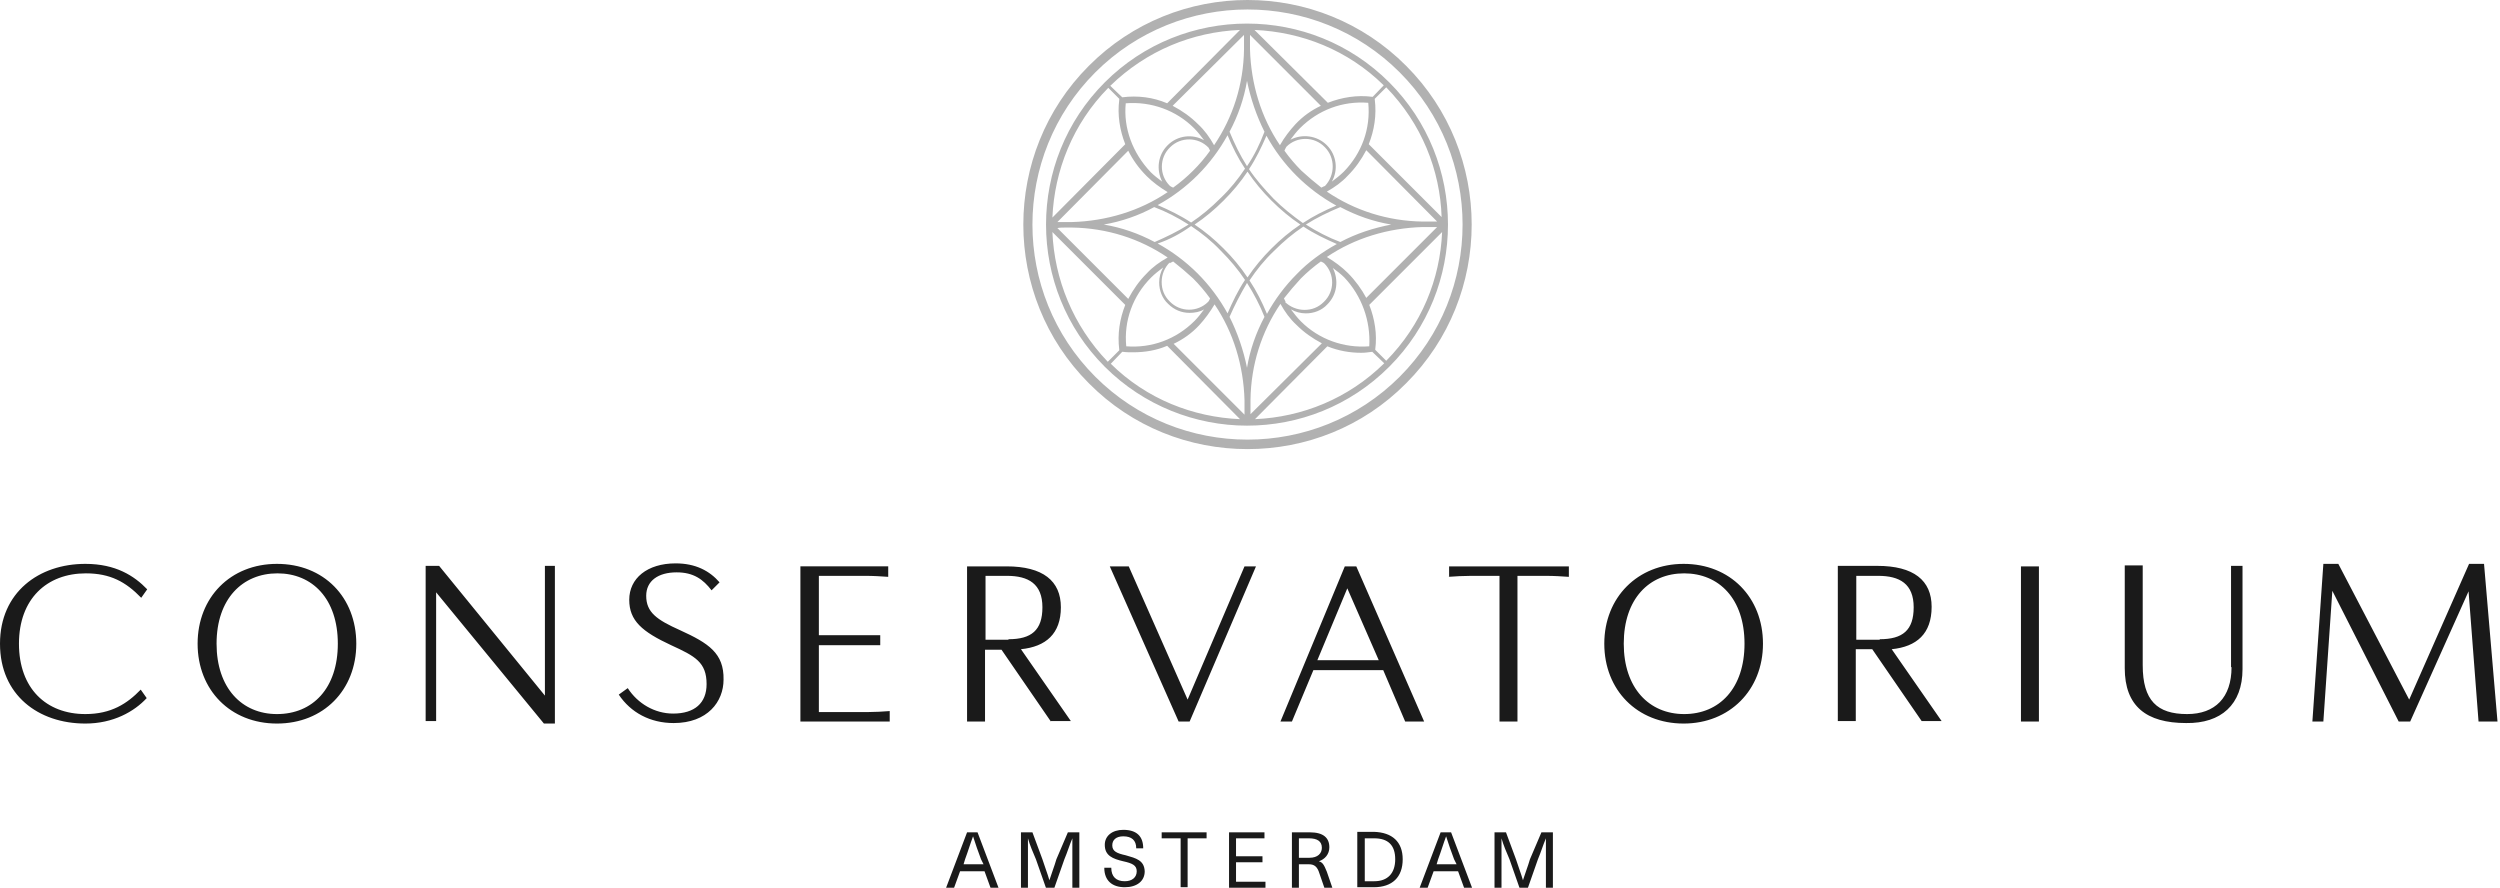 <?xml version="1.0" encoding="UTF-8" standalone="no"?><svg xmlns="http://www.w3.org/2000/svg" xmlns:xlink="http://www.w3.org/1999/xlink" fill="#ffffff" height="178" viewBox="0 0 501 178" width="501"><path d="M236.2,144.6l-13.8-31.1h3.8l11.8,26.7l11.4-26.7h2.3l-13.3,31.1H236.2z M195.9,166.8l4.2,11.1h-1.6l-1.2-3.3 h-4.9l-1.2,3.3h-1.6l4.2-11.1H195.9z M196.6,172.2c-0.6-1.6-1.1-3-1.6-4.6c-0.6,1.6-1,3-1.6,4.6l-0.3,1h4L196.6,172.2z M17.2,114.9 c4.9,0,8,1.7,11.1,4.9l1.2-1.7c-2.6-2.7-6.3-5.1-12.4-5.1C7.8,113,0,118.7,0,129s7.7,16,17.1,16c5.6,0,9.8-2.4,12.3-5.1l-1.2-1.7 c-2.7,2.8-5.9,4.9-11.1,4.9c-7.8,0-13.3-5.1-13.3-14.1S9.4,114.9,17.2,114.9z M210.6,144.6l-9.9-14.4h-3.3v14.4h-3.6v-31.1h7.9 c7.3,0,10.9,2.9,10.9,8.2c0,5.3-3,7.9-8,8.4l10,14.4H210.6z M202.1,128.1c4.6,0,6.8-1.8,6.8-6.4c0-4.7-2.8-6.3-7.1-6.3h-4.3v12.8 H202.1z M71.4,129c0,9.3-6.6,16-15.9,16c-9.3,0-15.9-6.7-15.9-16s6.6-16,15.9-16C64.9,113,71.4,119.7,71.4,129z M67.7,129 c0-9-5.1-14.1-12.1-14.1S43.4,120,43.4,129c0,8.9,5.1,14.1,12.1,14.1C62.7,143.1,67.7,137.9,67.7,129z M211.7,172.2 c-0.4,1.4-1,2.9-1.4,4.2c-0.4-1.4-1-2.9-1.4-4.2l-2-5.4h-2.3v11.1h1.4v-5.7c0-1.4,0-2.8,0-4.2c0.4,1.4,1,2.8,1.6,4.2l2,5.7h1.7 l2-5.7c0.6-1.4,1-2.8,1.6-4.2c0,1.4,0,2.9,0,4.2v5.7h1.4v-11.1h-2.3L211.7,172.2z M136.3,126.3c-4.7-2.1-6.8-3.6-6.8-6.9 c0-3,2.4-4.7,6.1-4.7c3.4,0,5.3,1.4,7,3.6l1.6-1.6c-2-2.3-4.8-3.8-8.8-3.8c-5.7,0-9.3,3-9.3,7.3c0,4.2,2.6,6.4,8.4,9.1 c4.8,2.2,7.1,3.4,7.1,7.8c0,3.8-2.4,5.9-6.7,5.9c-3.7,0-7.1-2-9.1-5.1l-1.8,1.3c2.4,3.6,6.3,5.7,11,5.7c6.8,0,10-4.3,10-8.7 C145.1,130.9,142,128.9,136.3,126.3z M109.2,139.4l-21.2-26h-2.7v31.1h2.1v-25.8L109,145h2.2v-31.6h-2V139.4z M178.3,142.4 L178.3,142.4c0,0,0.1,0,0.1,0H178.3z M164.1,142.7v-13.4h12.3v-2h-12.3v-11.9h9.3c1.6,0,3.2,0.1,4.6,0.2v-2.1h-17.6v31.1h17.9v-2.1 c-1.3,0.1-3,0.2-4.4,0.2H164.1z M290.2,115.6c1.3-0.1,3.1-0.2,4.6-0.2h5.7v29.2h3.6v-29.2h5.7c1.6,0,3.2,0.1,4.6,0.2v-2.1h-24V115.6 z M225.6,171.4c-1.8-0.4-2.7-0.8-2.7-2c0-1.1,0.8-1.8,2.2-1.8c1.7,0,2.6,0.8,2.6,2.4h1.4c0-2.4-1.3-3.7-4-3.7c-2.2,0-3.7,1.2-3.7,3 c0,2.2,1.6,2.8,3.7,3.3c1.8,0.4,2.7,0.8,2.7,2c0,1.2-0.9,2-2.4,2c-1.7,0-2.7-0.9-2.7-2.7h-1.4c0,2.6,1.6,3.9,4.1,3.9 c2.4,0,4-1.2,4-3.2C229.3,172.4,227.7,172,225.6,171.4z M306.6,172.2c-0.4,1.4-1,2.9-1.4,4.2c-0.4-1.4-1-2.9-1.4-4.2l-2-5.4h-2.3 v11.1h1.4v-5.7c0-1.4,0-2.8,0-4.2c0.4,1.4,1,2.8,1.6,4.2l2,5.7h1.7l2-5.7c0.6-1.4,1-2.8,1.6-4.2c0,1.4,0,2.9,0,4.2v5.7h1.4v-11.1 h-2.3L306.6,172.2z M353.3,129c0,9.3-6.7,16-15.9,16c-9.3,0-15.9-6.7-15.9-16s6.7-16,15.9-16C346.7,113,353.3,119.7,353.3,129z M349.6,129c0-9-5.1-14.1-12.1-14.1s-12.1,5.1-12.1,14.1c0,8.9,5.1,14.1,12.1,14.1C344.6,143.1,349.6,137.9,349.6,129z M379.1,130.1 l10,14.4h-4l-9.9-14.4h-3.3v14.4h-3.6v-31.1h7.9c7.3,0,10.9,2.9,10.9,8.2C387.1,127,384.1,129.6,379.1,130.1z M376.7,128.1 c4.6,0,6.8-1.8,6.8-6.4c0-4.7-2.8-6.3-7.1-6.3H372v12.8H376.7z M447.2,133.7c0,6.1-3.3,9.4-8.9,9.4c-6,0-8.9-2.7-8.9-9.8v-20h-3.6 v20.6c0,7.6,4.3,11,12.3,11c7,0.1,11.3-3.7,11.3-10.8v-20.7h-2.3V133.7z M497.8,113h-3l-12,27.2L468.6,113h-3l-2.2,31.6h2.2 l1.8-26.2l13.3,26.2h2.3l11.7-26.1l2,26.1h3.8L497.8,113z M405,144.6h3.6v-31.1H405V144.6z M247.7,176.6v-3.8h5.3v-1.2h-5.3V168h5.7 v-1.2h-7.1v11.1h7.3v-1.2h-5.9V176.6z M290.8,166.8l4.2,11.1h-1.6l-1.2-3.3h-4.9l-1.2,3.3h-1.6l4.2-11.1H290.8z M291.4,172.2 c-0.6-1.6-1.1-3-1.6-4.6c-0.6,1.6-1,3-1.6,4.6l-0.3,1h4L291.4,172.2z M265.9,174.7l1.1,3.2h-1.6l-1-2.9c-0.4-1.3-1-1.8-2.1-1.8h-2 v4.7h-1.4v-11.1h3.6c2.7,0,3.9,1.1,3.9,3c0,1.4-0.9,2.4-2.1,2.8C265,172.8,265.3,173.2,265.9,174.7z M264.9,169.9 c0-1.3-0.9-1.9-2.6-1.9h-2v3.9h2.1C264.1,171.9,264.9,171,264.9,169.9z M232.8,168h3.8v9.8h1.4V168h3.8v-1.2h-9V168z M281.1,172.2 c0,3.6-2.1,5.6-5.8,5.6H272v-11.1h3.3C279,166.8,281.1,168.7,281.1,172.2z M279.6,172.2c0-2.8-1.4-4.2-4.2-4.2h-1.9v8.6h1.9 C278.1,176.6,279.6,175,279.6,172.2z M285.4,144.6h-3.8l-4.4-10.3h-14l-4.3,10.3h-2.3l12.9-31.1h2.3L285.4,144.6z M276.3,132.3 l-6.3-14.4l-6,14.4H276.3z" fill="#1a1a1a"/><path d="M281.8,13.2c-17.5-17.6-46.1-17.6-63.6,0c-17.5,17.5-17.5,46.1,0,63.6C226.9,85.6,238.4,90,250,90 c11.6,0,23.1-4.4,31.8-13.2C299.3,59.3,299.3,30.7,281.8,13.2z M280.5,75.5c-16.8,16.8-44.2,16.8-61,0c-16.8-16.8-16.8-44.2,0-61 c8.4-8.4,19.5-12.6,30.5-12.6c11.1,0,22.1,4.2,30.5,12.6C297.3,31.3,297.3,58.7,280.5,75.5z M278.4,16.5c-15.7-15.7-41.3-15.7-57,0 c-15.7,15.7-15.7,41.3,0,57c7.8,7.8,18.2,11.8,28.5,11.8s20.6-3.9,28.5-11.8C294.1,57.8,294.1,32.2,278.4,16.5z M275,70.5L275,70.5 l2.4,2.3c-7.2,7.1-16.5,10.8-25.9,11.2L266,69.4c2.2,0.9,4.5,1.3,6.8,1.3C273.6,70.7,274.2,70.6,275,70.5z M224.9,70.5h0.1 c0.7,0.1,1.4,0.1,2.1,0.1c2.4,0,4.7-0.4,6.8-1.3L248.5,84c-9.4-0.4-18.7-4-25.9-11.1L224.9,70.5z M224.9,19.5L224.9,19.5l-2.4-2.3 C229.8,10.1,239,6.4,248.5,6l-14.6,14.7C231.1,19.5,228,19.1,224.9,19.5z M275.1,19.4h-0.1c-3-0.4-6.1,0.1-8.9,1.2L251.4,6 c9.4,0.4,18.7,4,25.9,11.1L275.1,19.4z M285.2,44.4c-0.1,0-0.1,0-0.1,0c-7-0.1-13.6-2.2-19.2-6c1.6-0.9,3-1.9,4.2-3.2 c1.5-1.5,2.7-3.2,3.7-5.1L288,44.4C287.1,44.4,285.9,44.4,285.2,44.4z M257.6,60.4c-0.1-0.2-0.2-0.4-0.3-0.6c1.1-1.4,2.2-2.7,3.4-4 c1.2-1.2,2.6-2.4,4-3.4c0.2,0.1,0.5,0.2,0.7,0.4c2.1,2.1,2.1,5.6-0.1,7.7c-1.1,1.1-2.4,1.6-3.9,1.6c-1.4,0-2.9-0.6-3.9-1.6 C257.7,60.5,257.7,60.5,257.6,60.4z M242.2,29.6c0.1,0.2,0.2,0.4,0.3,0.6c-1,1.4-2.1,2.7-3.4,4c-1.2,1.2-2.6,2.4-4,3.4 c-0.2-0.1-0.5-0.2-0.7-0.4c-2.1-2.1-2.1-5.6,0.1-7.7C236.6,27.4,240.1,27.4,242.2,29.6C242.2,29.5,242.2,29.6,242.2,29.6z M255.2,39.8c-1.8-1.9-3.5-3.8-4.9-5.9c1.4-2.1,2.5-4.4,3.5-6.7c1.6,2.9,3.6,5.6,6,8c2.4,2.4,5.1,4.4,8,6c-2.4,1-4.6,2.1-6.7,3.5 C259,43.2,257,41.6,255.2,39.8z M260.6,45c-2.1,1.4-4,3-5.8,4.8c-1.8,1.8-3.4,3.7-4.8,5.8c-1.4-2.1-3-4-4.8-5.8 c-1.8-1.8-3.7-3.4-5.8-4.8c2.1-1.4,4-3,5.8-4.8c1.8-1.8,3.4-3.7,4.8-5.8c1.4,2.1,3,4,4.8,5.8C256.6,42,258.5,43.6,260.6,45z M249.9,33.3c-1.4-2.2-2.5-4.5-3.5-6.9c1.7-3.2,2.9-6.6,3.5-10.2c0.7,3.5,1.9,7,3.5,10.2C252.5,28.8,251.4,31.1,249.9,33.3z M265.4,37.3c-0.2,0.1-0.4,0.2-0.6,0.3c-1.4-1.1-2.7-2.2-4-3.4c-1.2-1.2-2.4-2.6-3.4-4c0.1-0.2,0.2-0.5,0.4-0.8 c2.1-2.1,5.6-2.1,7.7,0.1c2.1,2.1,2.1,5.6,0,7.8C265.4,37.3,265.4,37.3,265.4,37.3z M256.5,29.1c-3.8-5.6-5.8-12.3-6-19.2 c0-0.1,0-0.1,0-0.1c0-0.7,0-1.9,0-2.8l14.2,14.2c-1.9,0.9-3.6,2.1-5.1,3.7C258.5,26.1,257.4,27.5,256.5,29.1z M249.3,9.8 c0,0.1,0,0.1,0,0.1c-0.1,7-2.2,13.6-6,19.2c-0.9-1.6-1.9-3-3.2-4.2c-1.5-1.5-3.2-2.7-5.1-3.7L249.3,7C249.3,7.9,249.3,9,249.3,9.8z M240,35.1c2.4-2.4,4.4-5.1,6-8c1,2.4,2.1,4.6,3.5,6.7c-1.4,2.1-3,4.1-4.9,5.9c-1.9,1.9-3.8,3.5-5.9,4.9c-2.1-1.4-4.4-2.5-6.7-3.5 C234.9,39.5,237.6,37.5,240,35.1z M231.3,41.5c2.4,0.9,4.7,2.1,6.9,3.5c-2.2,1.4-4.5,2.5-6.8,3.5c-3.2-1.7-6.6-2.9-10.2-3.5 C224.7,44.4,228.2,43.2,231.3,41.5z M238.7,45.3c2.1,1.4,4.1,3,5.9,4.9c1.9,1.9,3.5,3.8,4.9,5.9c-1.4,2.1-2.5,4.4-3.5,6.7 c-1.6-2.9-3.6-5.6-6-8c-2.4-2.4-5.1-4.4-8-6C234.4,48,236.6,46.8,238.7,45.3z M249.9,56.7c1.4,2.2,2.6,4.5,3.5,6.8 c-1.7,3.2-2.9,6.6-3.5,10.2c-0.7-3.5-1.9-7-3.5-10.2C247.4,61.2,248.6,58.9,249.9,56.7z M234.5,52.7c0.2-0.1,0.4-0.2,0.6-0.3 c1.4,1.1,2.7,2.2,4,3.4c1.2,1.2,2.4,2.6,3.4,4c-0.1,0.2-0.2,0.5-0.4,0.7c-2.1,2.1-5.6,2.1-7.7-0.1c-1.1-1.1-1.6-2.4-1.6-3.9 c0-1.5,0.6-2.9,1.6-3.9C234.4,52.8,234.5,52.8,234.5,52.7z M243.4,61c3.8,5.6,5.8,12.3,6,19.2c0,0.1,0,0.1,0,0.1c0,0.7,0,1.9,0,2.8 l-14.2-14.2c1.9-0.9,3.6-2.1,5.1-3.7C241.5,63.9,242.5,62.5,243.4,61z M250.6,80.2c0-0.1,0-0.1,0-0.1c0.1-7,2.2-13.6,6-19.2 c0.9,1.6,1.9,3,3.2,4.2c1.5,1.5,3.2,2.7,5.1,3.7L250.6,83C250.6,82.2,250.6,81,250.6,80.2z M259.9,54.9c-2.4,2.4-4.4,5.1-6,8 c-1-2.4-2.1-4.6-3.5-6.7c1.4-2.1,3-4.1,4.9-5.9c1.9-1.9,3.8-3.5,5.9-4.9c2.1,1.4,4.4,2.5,6.7,3.5C265,50.5,262.2,52.5,259.9,54.9z M268.6,48.5c-2.4-0.9-4.7-2.1-6.9-3.5c2.2-1.4,4.5-2.5,6.9-3.5c3.2,1.7,6.6,2.9,10.2,3.5C275.2,45.7,271.8,46.8,268.6,48.5z M269.3,34.4c-0.7,0.7-1.6,1.4-2.4,2c1.3-2.3,1-5.3-1-7.3c-2-2-5-2.3-7.3-1.1c0.6-0.8,1.2-1.6,1.9-2.3c3.7-3.7,8.6-5.5,13.7-5.1 C274.7,25.8,272.9,30.7,269.3,34.4z M225.6,20.7c5.1-0.4,10.1,1.4,13.7,5c0.7,0.7,1.4,1.6,2,2.4c-2.3-1.3-5.3-1-7.3,1 c-2,2-2.3,4.9-1.1,7.3c-0.8-0.6-1.6-1.2-2.3-1.9C227,30.7,225.1,25.7,225.6,20.7z M229.8,35.3c1.2,1.2,2.7,2.3,4.2,3.2 c-5.6,3.8-12.3,5.8-19.2,6c-0.1,0-0.1,0-0.1,0c-0.7,0-1.9,0-2.8,0l14.2-14.3C227,32,228.2,33.7,229.8,35.3z M213.6,45.6 c0.4,0,0.7,0,1.1,0c0.1,0,0.1,0,0.1,0c7,0.1,13.6,2.2,19.2,6c-1.6,0.9-3,1.9-4.2,3.2c-1.5,1.5-2.7,3.2-3.7,5.1l-14.2-14.2 C212.4,45.6,213.1,45.6,213.6,45.6z M230.7,55.6c0.7-0.7,1.6-1.4,2.4-2c-0.5,0.9-0.8,1.9-0.8,3c0,1.6,0.6,3.2,1.8,4.3 c1.2,1.2,2.7,1.8,4.3,1.8c1,0,2.1-0.2,2.9-0.7c-0.6,0.8-1.2,1.6-1.9,2.3c-3.7,3.7-8.6,5.5-13.7,5.1C225.2,64.3,227,59.3,230.7,55.6z M274.4,69.4c-5.1,0.4-10.1-1.4-13.7-5c-0.7-0.7-1.4-1.6-2-2.4c0.9,0.5,1.9,0.8,3,0.8c1.6,0,3.2-0.6,4.3-1.8c2-2,2.3-4.9,1.1-7.3 c0.8,0.6,1.6,1.2,2.3,1.9C272.9,59.3,274.7,64.3,274.4,69.4z M270.1,54.7c-1.2-1.2-2.7-2.3-4.2-3.2c5.6-3.8,12.3-5.8,19.2-6 c0.1,0,0.1,0,0.1,0c0.3,0,0.6,0,1,0c0.6,0,1.2,0,1.8,0l-14.2,14.2C272.9,58,271.6,56.2,270.1,54.7z M288.9,43.5l-14.6-14.6 c1.1-2.8,1.6-5.8,1.2-9v-0.1l2.3-2.3C284.9,24.8,288.6,34.1,288.9,43.5z M222.1,17.6l2.2,2.2V20c-0.4,3,0.1,6.1,1.2,8.9l-14.6,14.7 C211.3,34.2,215,24.8,222.1,17.6z M210.9,46.5l14.6,14.6c-1.1,2.8-1.6,5.8-1.2,9v0.1l-2.3,2.3C215,65.2,211.3,55.9,210.9,46.5z M277.8,72.3l-2.2-2.2V70c0.4-3-0.1-6.1-1.2-8.9l14.6-14.6C288.6,55.9,284.9,65.1,277.8,72.3z" fill="#b1b1b1"/></svg>